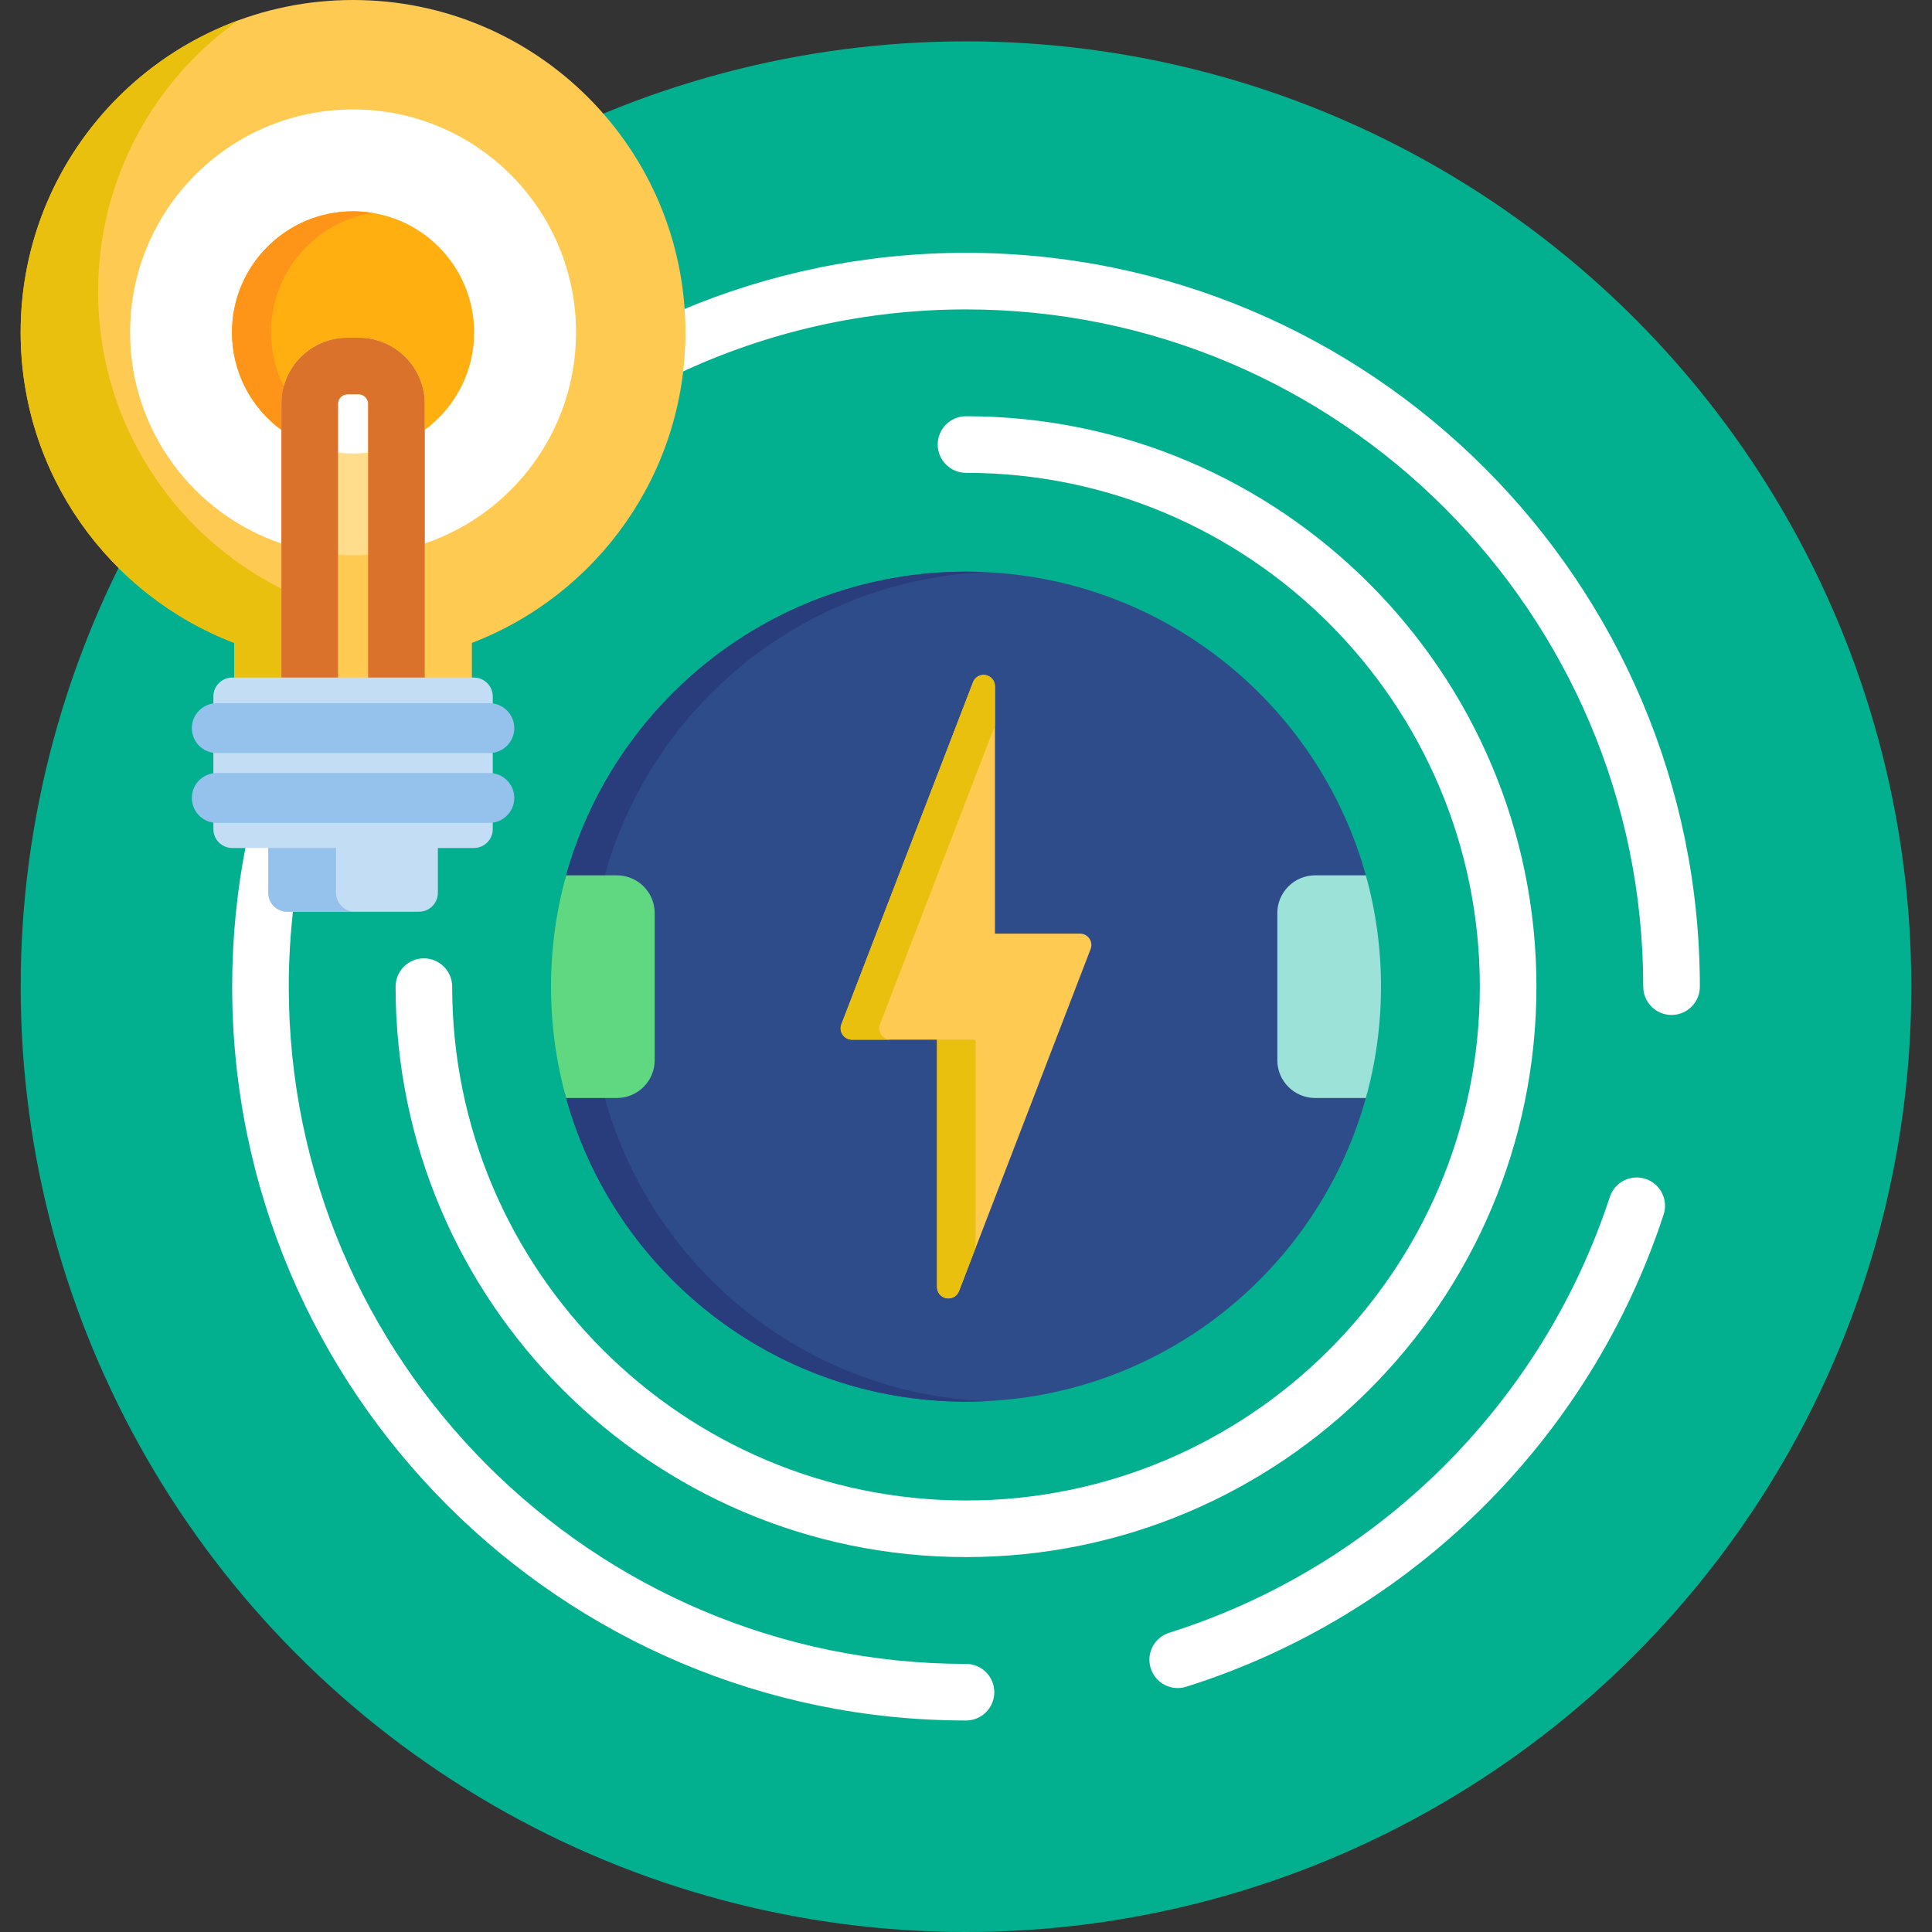 <?xml version="1.0" encoding="UTF-8"?> <!-- Generator: Adobe Illustrator 19.0.0, SVG Export Plug-In . SVG Version: 6.00 Build 0) --> <svg xmlns="http://www.w3.org/2000/svg" xmlns:xlink="http://www.w3.org/1999/xlink" id="Capa_1" x="0px" y="0px" viewBox="0 0 512 512" style="enable-background:new 0 0 512 512;" xml:space="preserve"><rect x="0" y="0" width="512" height="512" fill="#333333" stroke="none"/> <circle style="fill:#02AF8E;" cx="256.002" cy="261.48" r="250.52"></circle> <g> <path style="fill:#FFFFFF;" d="M256.002,440.95c-98.963,0-179.475-80.512-179.475-179.475c0-7.055,0.423-14.011,1.219-20.855 h-1.653c-2.206,0-4-1.794-4-4v-12.889h-6.876c-2.412,12.215-3.689,24.833-3.689,37.745 C61.527,368.71,148.769,455.95,256.002,455.95c4.143,0,7.5-3.358,7.5-7.5S260.145,440.95,256.002,440.95z"></path> <path style="fill:#FFFFFF;" d="M256.002,67.001c-26.778,0-52.31,5.441-75.547,15.275c0.127,1.921,0.198,3.858,0.198,5.811 c0,3.649-0.235,7.264-0.678,10.837c23.099-10.846,48.865-16.923,76.027-16.923c98.963,0,179.475,80.512,179.475,179.475 c0,4.142,3.357,7.5,7.5,7.5s7.5-3.358,7.5-7.5C450.477,154.242,363.235,67.001,256.002,67.001z"></path> <path style="fill:#FFFFFF;" d="M256.002,412.645c-83.355,0-151.169-67.814-151.169-151.169c0-4.142,3.357-7.5,7.5-7.5 s7.5,3.358,7.5,7.5c0,75.084,61.085,136.169,136.169,136.169s136.169-61.085,136.169-136.169s-61.085-136.17-136.169-136.17 c-4.143,0-7.5-3.358-7.5-7.5s3.357-7.5,7.5-7.5c83.354,0,151.169,67.814,151.169,151.169S339.356,412.645,256.002,412.645z"></path> <path style="fill:#FFFFFF;" d="M312.101,447.356c-3.186,0-6.143-2.047-7.151-5.248c-1.245-3.95,0.948-8.162,4.898-9.408 c55.128-17.375,98.78-60.55,116.771-115.491c1.289-3.936,5.524-6.082,9.462-4.794c3.936,1.289,6.083,5.525,4.794,9.461 c-19.493,59.526-66.789,106.304-126.517,125.13C313.607,447.244,312.848,447.356,312.101,447.356z"></path> </g> <path style="fill:#2E4C89;" d="M339.502,280.976v-39c0-4.962,4.037-9,9-9h13.737c-12.556-46.92-55.358-81.475-106.237-81.475 s-93.682,34.555-106.237,81.475h13.737c4.963,0,9,4.038,9,9v39c0,4.962-4.037,9-9,9h-13.737 c12.555,46.919,55.358,81.474,106.237,81.474s93.682-34.555,106.237-81.475h-13.737 C343.539,289.976,339.502,285.938,339.502,280.976z"></path> <g> <path style="fill:#293D7C;" d="M261.121,151.626c-1.697-0.078-3.402-0.125-5.119-0.125c-50.879,0-93.682,34.555-106.237,81.475 h10.237C172.134,187.639,212.509,153.854,261.121,151.626z"></path> <path style="fill:#293D7C;" d="M160.002,289.976h-10.237c12.555,46.919,55.358,81.474,106.237,81.474 c1.717,0,3.422-0.046,5.119-0.125C212.509,369.098,172.134,335.313,160.002,289.976z"></path> </g> <path style="fill:#60D882;" d="M173.502,280.976v-39c0-5.5-4.501-10-10-10h-13.467c-2.608,9.389-4.008,19.28-4.008,29.5 s1.399,20.111,4.008,29.5h13.467C169.001,290.976,173.502,286.476,173.502,280.976z"></path> <path style="fill:#FFCA51;" d="M260.671,178.854c0.18,0,0.365,0.017,0.549,0.051c1.424,0.264,2.454,1.506,2.454,2.953v65.569h22.548 c0.988,0,1.914,0.488,2.475,1.304c0.561,0.815,0.683,1.854,0.327,2.778l-34.889,90.665c-0.452,1.175-1.577,1.924-2.8,1.924 c-0.182,0-0.367-0.017-0.551-0.05c-1.422-0.265-2.455-1.506-2.455-2.953v-65.569h-22.546c-0.989,0-1.915-0.487-2.476-1.303 s-0.683-1.855-0.327-2.778l34.889-90.664C258.321,179.604,259.446,178.854,260.671,178.854z"></path> <g> <path style="fill:#EAC00F;" d="M233.529,274.222c-0.561-0.816-0.683-1.855-0.327-2.778l30.472-79.186v-10.4 c0-1.447-1.03-2.689-2.454-2.953c-0.184-0.034-0.369-0.051-0.549-0.051c-1.225,0-2.35,0.75-2.802,1.925l-34.889,90.664 c-0.355,0.923-0.233,1.962,0.327,2.778c0.561,0.816,1.486,1.303,2.476,1.303h10.222 C235.016,275.525,234.09,275.038,233.529,274.222z"></path> <path style="fill:#EAC00F;" d="M258.551,275.525h-10.222v65.569c0,1.447,1.033,2.688,2.455,2.953 c0.184,0.034,0.369,0.05,0.551,0.05c1.223,0,2.348-0.749,2.8-1.924l4.416-11.476V275.525z"></path> </g> <path style="fill:#9CE2D8;" d="M361.969,231.976h-13.467c-5.499,0-10,4.5-10,10v39c0,5.5,4.501,10,10,10h13.467 c2.608-9.389,4.008-19.28,4.008-29.5S364.577,241.364,361.969,231.976z"></path> <path style="fill:#C3DDF4;" d="M71.093,223.172v13.448c0,2.75,2.25,5,5,5h34.946c2.75,0,5-2.25,5-5v-13.448H71.093z"></path> <path style="fill:#94C2ED;" d="M89.056,236.62v-13.448H71.093v13.448c0,2.75,2.25,5,5,5h17.963 C91.306,241.62,89.056,239.37,89.056,236.62z"></path> <path style="fill:#FFCA51;" d="M93.565,0C44.917,0,5.478,39.438,5.478,88.087c0,37.553,23.502,69.611,56.597,82.285v10.456h62.983 v-10.456c33.095-12.674,56.596-44.732,56.596-82.285C181.653,39.438,142.215,0,93.565,0z"></path> <path style="fill:#EAC00F;" d="M82.599,180.828v-21.284c-33.095-12.674-56.597-44.732-56.597-82.285 c0-29.659,14.659-55.894,37.126-71.857C29.479,17.793,5.478,50.137,5.478,88.087c0,37.553,23.502,69.611,56.597,82.285v10.456 H82.599z"></path> <path style="fill:#FFFFFF;" d="M93.565,29c-32.632,0-59.088,26.455-59.088,59.087c0,25.987,16.784,48.04,40.097,55.951V107 c0-9.649,7.851-17.5,17.5-17.5h2.983c9.649,0,17.5,7.851,17.5,17.5v37.038c23.312-7.912,40.096-29.963,40.096-55.951 C152.653,55.455,126.198,29,93.565,29z"></path> <path style="fill:#FFDD8D;" d="M97.558,107c0-1.355-1.145-2.5-2.5-2.5h-2.983c-1.356,0-2.5,1.145-2.5,2.5v40.025 c1.32,0.088,2.648,0.149,3.991,0.149c1.343,0,2.671-0.061,3.992-0.149C97.558,147.025,97.558,107,97.558,107z"></path> <path style="fill:#FFAF10;" d="M93.565,56c-17.721,0-32.088,14.367-32.088,32.087c0,10.613,5.156,20.02,13.097,25.86V107 c0-9.649,7.851-17.5,17.5-17.5h2.983c9.649,0,17.5,7.851,17.5,17.5v6.947c7.94-5.841,13.096-15.247,13.096-25.86 C125.653,70.367,111.286,56,93.565,56z"></path> <path style="fill:#FF9518;" d="M71.826,88.087c0-15.958,11.654-29.19,26.914-31.666C97.055,56.148,95.328,56,93.565,56 c-17.721,0-32.088,14.367-32.088,32.087c0,10.613,5.156,20.02,13.097,25.86V107c0-1.591,0.232-3.125,0.632-4.591 C73.049,98.098,71.826,93.237,71.826,88.087z"></path> <path style="fill:#FFFFFF;" d="M97.558,107c0-1.355-1.145-2.5-2.5-2.5h-2.983c-1.356,0-2.5,1.145-2.5,2.5v12.919 c1.309,0.162,2.639,0.256,3.991,0.256c1.353,0,2.684-0.094,3.992-0.256C97.558,119.919,97.558,107,97.558,107z"></path> <path style="fill:#DB722C;" d="M89.666,180.828c-0.054-0.201-0.092-0.407-0.092-0.622V107c0-1.355,1.144-2.5,2.5-2.5h2.983 c1.355,0,2.5,1.145,2.5,2.5v73.207c0,0.215-0.038,0.421-0.092,0.622h15.061c0.007-0.208,0.031-0.412,0.031-0.622V107 c0-9.649-7.851-17.5-17.5-17.5h-2.983c-9.649,0-17.5,7.851-17.5,17.5v73.207c0,0.21,0.024,0.414,0.031,0.622L89.666,180.828 L89.666,180.828z"></path> <path style="fill:#C3DDF4;" d="M130.585,219.731c0,2.75-2.25,5-5,5H61.547c-2.75,0-5-2.25-5-5v-35.172c0-2.75,2.25-5,5-5h64.038 c2.75,0,5,2.25,5,5L130.585,219.731L130.585,219.731z"></path> <g> <path style="fill:#94C2ED;" d="M129.683,199.569H57.448c-3.65,0-6.608-2.958-6.608-6.608c0-3.649,2.958-6.608,6.608-6.608h72.234 c3.65,0,6.608,2.959,6.608,6.608C136.291,196.611,133.333,199.569,129.683,199.569z"></path> <path style="fill:#94C2ED;" d="M129.683,218.073H57.448c-3.65,0-6.608-2.958-6.608-6.608s2.958-6.609,6.608-6.609h72.234 c3.65,0,6.608,2.959,6.608,6.609S133.333,218.073,129.683,218.073z"></path> </g> <g> </g> <g> </g> <g> </g> <g> </g> <g> </g> <g> </g> <g> </g> <g> </g> <g> </g> <g> </g> <g> </g> <g> </g> <g> </g> <g> </g> <g> </g> </svg> 